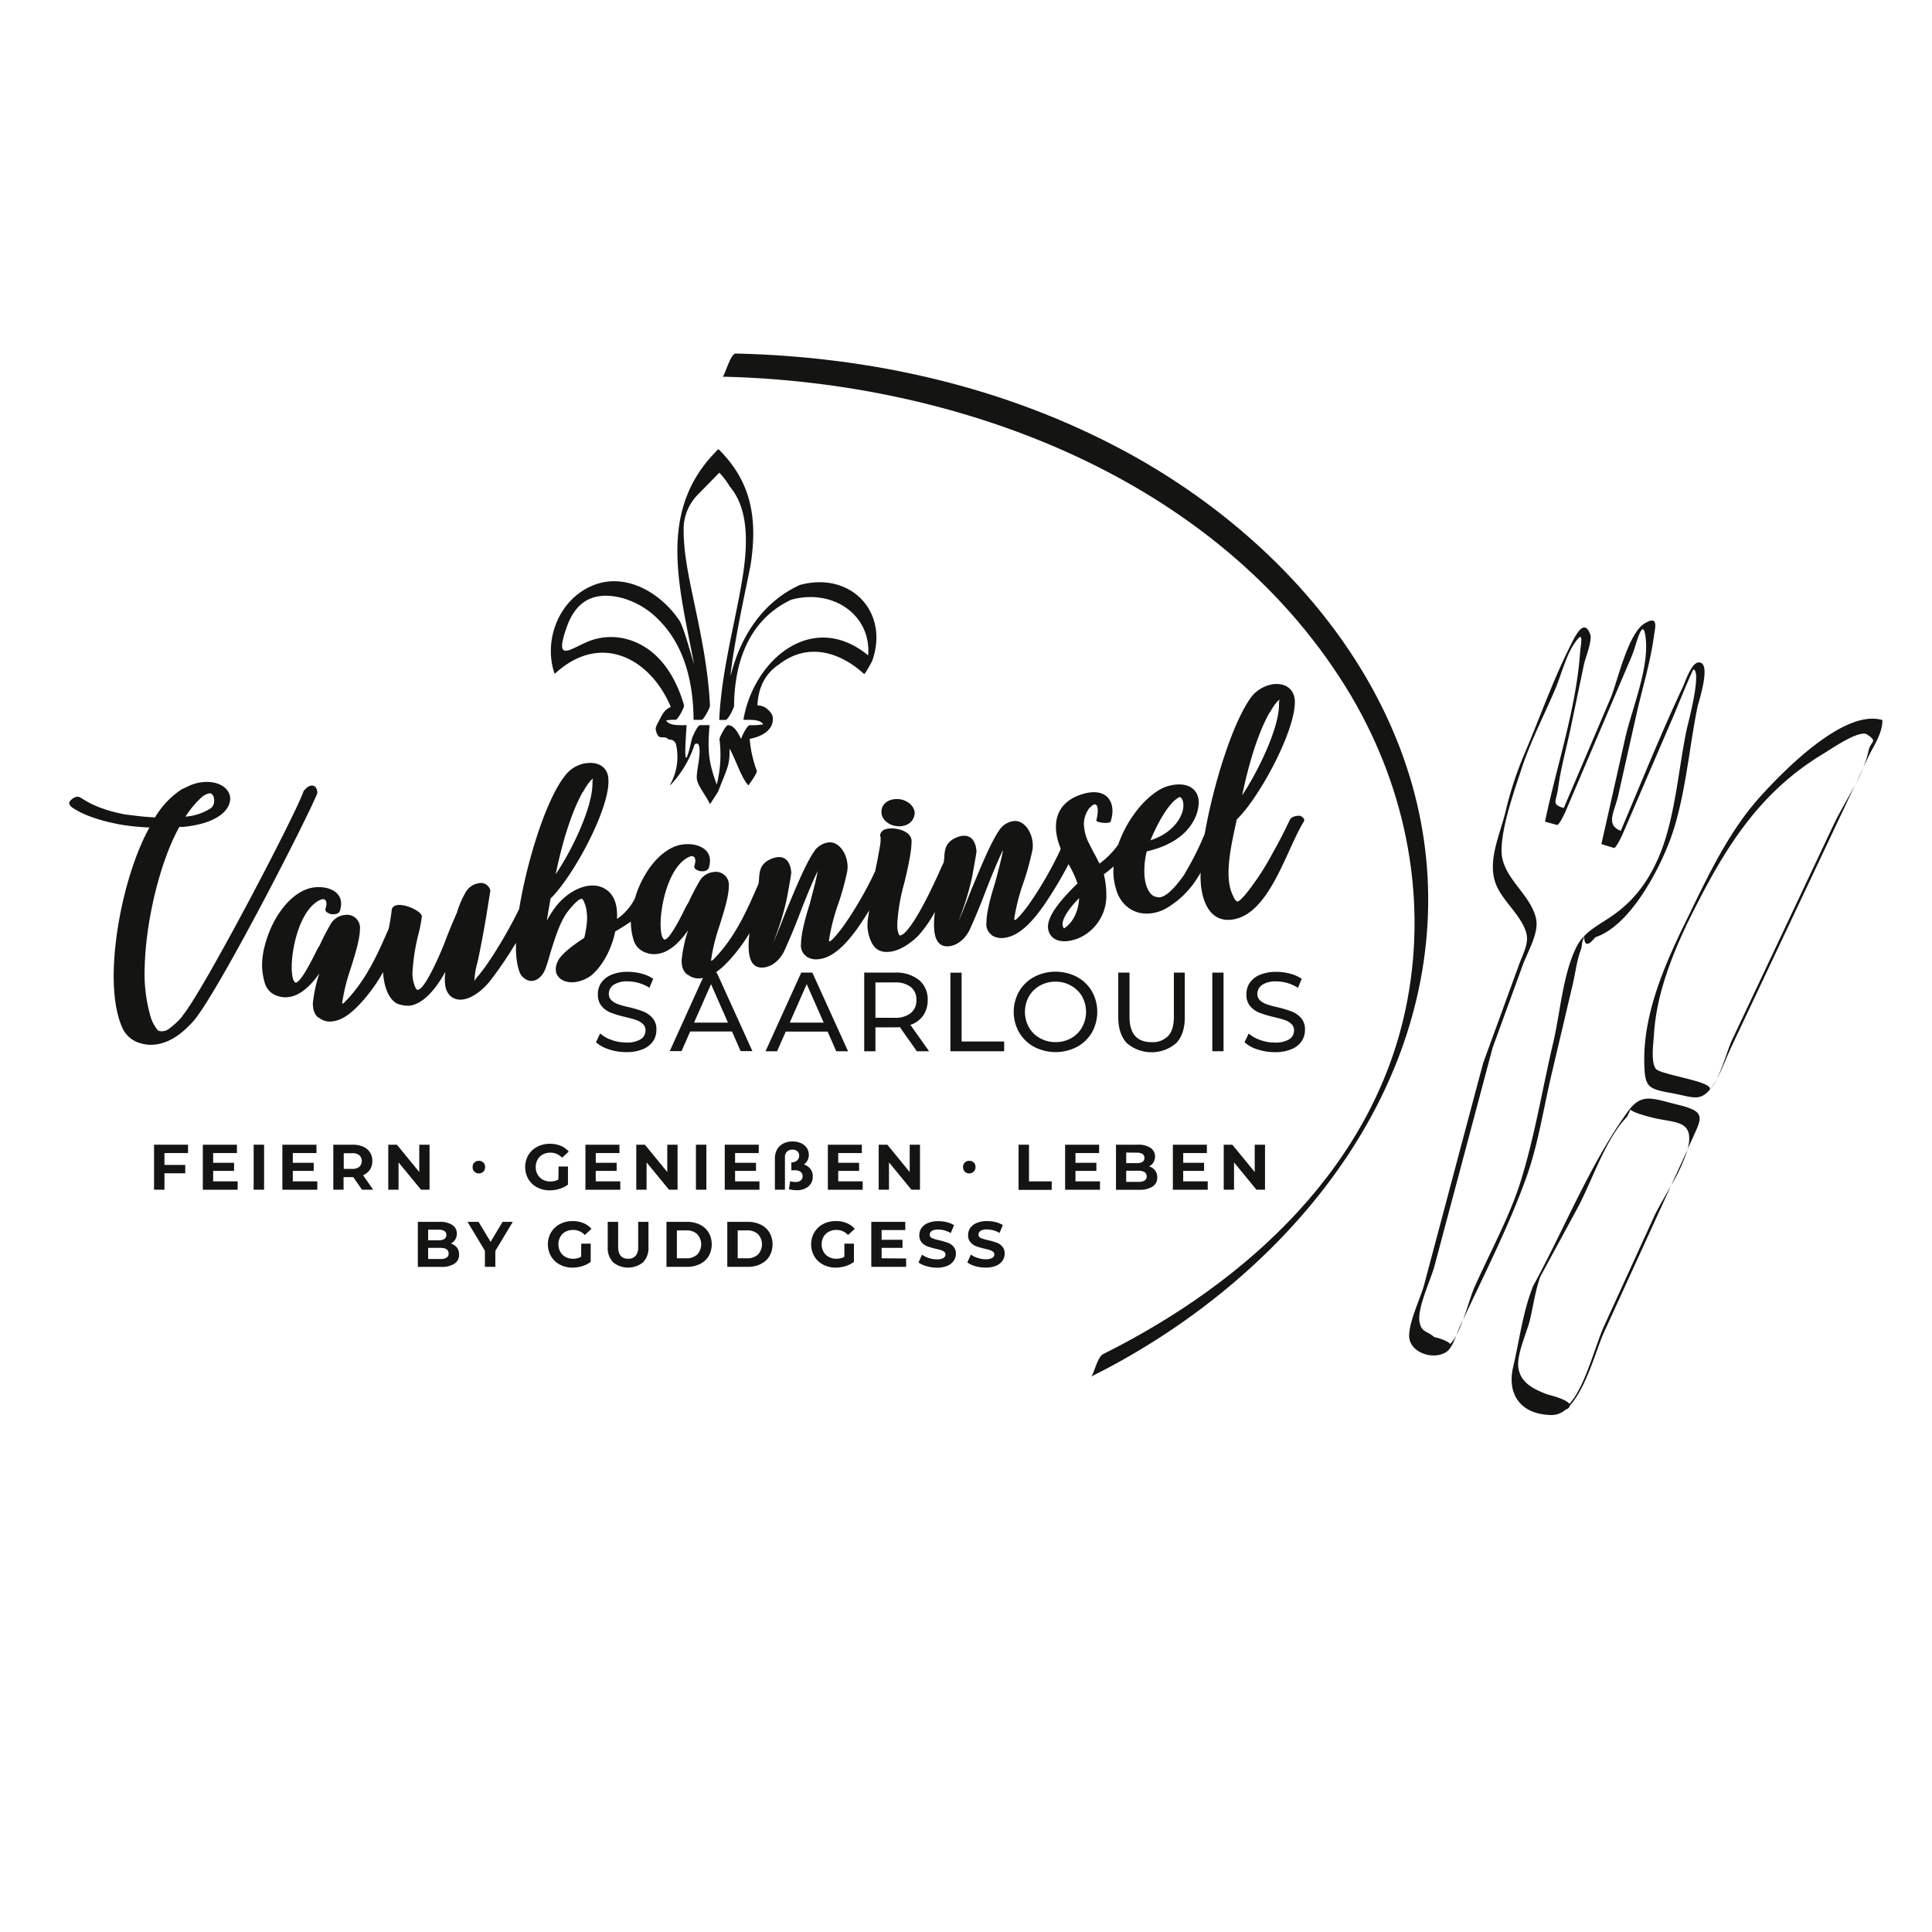 <svg xmlns="http://www.w3.org/2000/svg" viewBox="0 0 595.28 595.28"><defs><style>.cls-1{fill:#141412;}</style></defs><g id="Ebene_1" data-name="Ebene 1"><path class="cls-1" d="M50.67,355.28v3.66h6.41v2.57H50.67v5.06H47.46V352.7H57.94v2.58Z"/><path class="cls-1" d="M73.23,364v2.58H62.49V352.7H73v2.58H65.68v3h6.44v2.49H65.68V364Z"/><path class="cls-1" d="M78.16,352.7h3.21v13.87H78.16Z"/><path class="cls-1" d="M97.77,364v2.58H87V352.7H97.51v2.58H90.22v3h6.44v2.49H90.22V364Z"/><path class="cls-1" d="M111.53,366.57l-2.67-3.87h-3v3.87H102.7V352.7h6a7.84,7.84,0,0,1,3.2.61,4.6,4.6,0,0,1,2.82,4.42,4.7,4.7,0,0,1-.74,2.67,4.8,4.8,0,0,1-2.11,1.71l3.11,4.46Zm-.81-10.63a3.34,3.34,0,0,0-2.2-.62h-2.61v4.83h2.61a3.28,3.28,0,0,0,2.2-.64,2.5,2.5,0,0,0,0-3.57Z"/><path class="cls-1" d="M132.35,352.7v13.87h-2.63l-6.92-8.42v8.42h-3.17V352.7h2.66l6.89,8.42V352.7Z"/><path class="cls-1" d="M146.17,361a1.88,1.88,0,0,1-.55-1.41,1.85,1.85,0,0,1,.54-1.39,1.87,1.87,0,0,1,1.38-.53,1.91,1.91,0,0,1,1.39.53,1.84,1.84,0,0,1,.53,1.39,1.9,1.9,0,0,1-.53,1.41,2,2,0,0,1-2.76,0Z"/><path class="cls-1" d="M172.1,359.42H175V365a8.59,8.59,0,0,1-2.62,1.31,10.28,10.28,0,0,1-3,.45,8,8,0,0,1-3.88-.92,6.86,6.86,0,0,1-2.71-2.55,7.46,7.46,0,0,1,0-7.39,7,7,0,0,1,2.73-2.56,8.3,8.3,0,0,1,3.92-.92,8.6,8.6,0,0,1,3.31.62,6.5,6.5,0,0,1,2.49,1.78l-2.06,1.9a4.76,4.76,0,0,0-3.58-1.56,4.89,4.89,0,0,0-2.36.55,3.9,3.9,0,0,0-1.6,1.57,4.87,4.87,0,0,0,0,4.61,4.09,4.09,0,0,0,1.59,1.58,4.81,4.81,0,0,0,2.33.56,5.26,5.26,0,0,0,2.49-.59Z"/><path class="cls-1" d="M191.12,364v2.58H180.38V352.7h10.48v2.58h-7.29v3H190v2.49h-6.44V364Z"/><path class="cls-1" d="M208.77,352.7v13.87h-2.64l-6.91-8.42v8.42h-3.17V352.7h2.65l6.9,8.42V352.7Z"/><path class="cls-1" d="M214.43,352.7h3.21v13.87h-3.21Z"/><path class="cls-1" d="M234,364v2.58H223.31V352.7h10.47v2.58h-7.29v3h6.44v2.49h-6.44V364Z"/><path class="cls-1" d="M249.71,360.17a3.68,3.68,0,0,1,.71,2.29,3.85,3.85,0,0,1-1.36,3.13,5.49,5.49,0,0,1-3.63,1.13,10.93,10.93,0,0,1-1.26-.08,6.9,6.9,0,0,1-1.08-.23l.36-2.46a5.46,5.46,0,0,0,1.66.24,2.5,2.5,0,0,0,1.6-.47,1.59,1.59,0,0,0,.58-1.33,1.57,1.57,0,0,0-.63-1.34,2.92,2.92,0,0,0-1.76-.47h-1.07v-2.43a2.7,2.7,0,0,0,1.76-.59,1.87,1.87,0,0,0,.65-1.49,1.72,1.72,0,0,0-.55-1.34,2.17,2.17,0,0,0-1.53-.5,2.27,2.27,0,0,0-1.7.62,2.43,2.43,0,0,0-.61,1.77v9.95h-3.09V357a5.46,5.46,0,0,1,.71-2.89,4.59,4.59,0,0,1,1.93-1.8,6.15,6.15,0,0,1,2.76-.6,6.32,6.32,0,0,1,2.7.54,4.16,4.16,0,0,1,1.75,1.49,3.85,3.85,0,0,1,.6,2.11,3.42,3.42,0,0,1-.4,1.66,4,4,0,0,1-1.1,1.29A4.11,4.11,0,0,1,249.71,360.17Z"/><path class="cls-1" d="M265.81,364v2.58H255.08V352.7h10.47v2.58h-7.28v3h6.43v2.49h-6.43V364Z"/><path class="cls-1" d="M283.46,352.7v13.87h-2.63l-6.92-8.42v8.42h-3.17V352.7h2.66l6.89,8.42V352.7Z"/><path class="cls-1" d="M297.28,361a1.88,1.88,0,0,1-.55-1.41,1.85,1.85,0,0,1,.54-1.39,1.87,1.87,0,0,1,1.38-.53,1.91,1.91,0,0,1,1.39.53,1.84,1.84,0,0,1,.53,1.39A1.9,1.9,0,0,1,300,361a2,2,0,0,1-2.76,0Z"/><path class="cls-1" d="M313.84,352.7h3.21V364h7v2.62H313.84Z"/><path class="cls-1" d="M338.92,364v2.58H328.18V352.7h10.48v2.58h-7.29v3h6.44v2.49h-6.44V364Z"/><path class="cls-1" d="M355.9,360.61a3.53,3.53,0,0,1,.67,2.17,3.21,3.21,0,0,1-1.42,2.81,7.26,7.26,0,0,1-4.13,1h-7.17V352.7h6.78a6.61,6.61,0,0,1,3.89,1,3.1,3.1,0,0,1,1.36,2.64,3.35,3.35,0,0,1-1.85,3.05A3.68,3.68,0,0,1,355.9,360.61ZM347,355.12v3.26h3.19A3.2,3.2,0,0,0,352,358a1.4,1.4,0,0,0,.62-1.23,1.37,1.37,0,0,0-.62-1.22,3.29,3.29,0,0,0-1.8-.4Zm5.66,8.61a1.4,1.4,0,0,0,.64-1.28c0-1.15-.85-1.73-2.55-1.73H347v3.43h3.75A3.54,3.54,0,0,0,352.7,363.73Z"/><path class="cls-1" d="M372.12,364v2.58H361.38V352.7h10.48v2.58h-7.29v3H371v2.49h-6.44V364Z"/><path class="cls-1" d="M389.77,352.7v13.87h-2.64l-6.91-8.42v8.42h-3.17V352.7h2.65l6.9,8.42V352.7Z"/><path class="cls-1" d="M140.78,384.38a3.46,3.46,0,0,1,.67,2.17,3.19,3.19,0,0,1-1.41,2.8,7.22,7.22,0,0,1-4.13,1h-7.17V376.47h6.77a6.59,6.59,0,0,1,3.89,1,3.06,3.06,0,0,1,1.36,2.63,3.34,3.34,0,0,1-.49,1.81,3.31,3.31,0,0,1-1.35,1.24A3.77,3.77,0,0,1,140.78,384.38Zm-8.86-5.49v3.26h3.19a3.21,3.21,0,0,0,1.81-.41,1.39,1.39,0,0,0,.61-1.23,1.36,1.36,0,0,0-.61-1.22,3.3,3.3,0,0,0-1.81-.4Zm5.66,8.61a1.42,1.42,0,0,0,.64-1.29c0-1.14-.85-1.72-2.55-1.72h-3.75v3.43h3.75A3.54,3.54,0,0,0,137.58,387.5Z"/><path class="cls-1" d="M152.62,385.42v4.91h-3.21v-4.95l-5.36-8.91h3.4l3.71,6.16,3.7-6.16H158Z"/><path class="cls-1" d="M179.09,383.18H182v5.63a8.59,8.59,0,0,1-2.62,1.31,10.28,10.28,0,0,1-3,.45,8.14,8.14,0,0,1-3.88-.92,6.84,6.84,0,0,1-2.7-2.55,7.39,7.39,0,0,1,0-7.39,6.85,6.85,0,0,1,2.72-2.56,8.3,8.3,0,0,1,3.92-.92,8.56,8.56,0,0,1,3.31.62,6.4,6.4,0,0,1,2.49,1.78l-2.06,1.9a4.77,4.77,0,0,0-3.58-1.57,4.9,4.9,0,0,0-2.36.56,4,4,0,0,0-1.6,1.56,4.57,4.57,0,0,0-.58,2.32,4.49,4.49,0,0,0,.58,2.3,4,4,0,0,0,1.59,1.57,4.7,4.7,0,0,0,2.33.57,5.19,5.19,0,0,0,2.5-.6Z"/><path class="cls-1" d="M188.9,388.93a6.35,6.35,0,0,1-1.65-4.7v-7.76h3.21v7.65q0,3.72,3.08,3.72a2.9,2.9,0,0,0,2.3-.9,4.18,4.18,0,0,0,.8-2.82v-7.65h3.16v7.76a6.35,6.35,0,0,1-1.65,4.7,7.34,7.34,0,0,1-9.25,0Z"/><path class="cls-1" d="M205.35,376.47h6.3a8.94,8.94,0,0,1,4,.86,6.41,6.41,0,0,1,2.69,2.43,7.4,7.4,0,0,1,0,7.29,6.39,6.39,0,0,1-2.69,2.42,8.8,8.8,0,0,1-4,.86h-6.3Zm6.14,11.23a4.68,4.68,0,0,0,3.32-1.16,4.6,4.6,0,0,0,0-6.28,4.68,4.68,0,0,0-3.32-1.16h-2.93v8.6Z"/><path class="cls-1" d="M224.09,376.47h6.3a8.94,8.94,0,0,1,4,.86,6.47,6.47,0,0,1,2.69,2.43,7.4,7.4,0,0,1,0,7.29,6.45,6.45,0,0,1-2.69,2.42,8.8,8.8,0,0,1-4,.86h-6.3Zm6.14,11.23a4.7,4.7,0,0,0,3.32-1.16,4.62,4.62,0,0,0,0-6.28,4.7,4.7,0,0,0-3.32-1.16H227.3v8.6Z"/><path class="cls-1" d="M260.17,383.18h2.94v5.63a8.59,8.59,0,0,1-2.62,1.31,10.28,10.28,0,0,1-3,.45,8.14,8.14,0,0,1-3.88-.92,6.84,6.84,0,0,1-2.7-2.55,7.39,7.39,0,0,1,0-7.39,6.85,6.85,0,0,1,2.72-2.56,8.3,8.3,0,0,1,3.92-.92,8.56,8.56,0,0,1,3.31.62,6.4,6.4,0,0,1,2.49,1.78l-2.06,1.9a4.77,4.77,0,0,0-3.58-1.57,4.9,4.9,0,0,0-2.36.56,4,4,0,0,0-1.6,1.56,4.57,4.57,0,0,0-.58,2.32,4.49,4.49,0,0,0,.58,2.3,4,4,0,0,0,1.59,1.57,4.7,4.7,0,0,0,2.33.57,5.12,5.12,0,0,0,2.49-.6Z"/><path class="cls-1" d="M279.19,387.76v2.57H268.46V376.47h10.47V379h-7.29v3h6.44v2.49h-6.44v3.21Z"/><path class="cls-1" d="M285.5,390.13A7.68,7.68,0,0,1,283,389l1.09-2.42a7.24,7.24,0,0,0,2.12,1.05,7.82,7.82,0,0,0,2.46.4,3.94,3.94,0,0,0,2-.41,1.23,1.23,0,0,0,.65-1.08,1,1,0,0,0-.38-.82,3,3,0,0,0-1-.53c-.4-.13-.94-.27-1.63-.43a22.12,22.12,0,0,1-2.59-.75,4.29,4.29,0,0,1-1.74-1.21,3.29,3.29,0,0,1-.72-2.22,3.89,3.89,0,0,1,.65-2.19,4.46,4.46,0,0,1,2-1.55,8,8,0,0,1,3.22-.58,10.76,10.76,0,0,1,2.6.32,7.66,7.66,0,0,1,2.22.91l-1,2.44a7.72,7.72,0,0,0-3.85-1.09,3.63,3.63,0,0,0-2,.43,1.33,1.33,0,0,0-.64,1.15,1.12,1.12,0,0,0,.74,1.06,11.53,11.53,0,0,0,2.27.68,24,24,0,0,1,2.59.76,4.18,4.18,0,0,1,1.74,1.19,3.18,3.18,0,0,1,.72,2.19,3.78,3.78,0,0,1-.66,2.17,4.54,4.54,0,0,1-2,1.56,8.19,8.19,0,0,1-3.23.57A11.57,11.57,0,0,1,285.5,390.13Z"/><path class="cls-1" d="M300.51,390.13a7.61,7.61,0,0,1-2.46-1.16l1.09-2.42a7.12,7.12,0,0,0,2.12,1.05,7.71,7.71,0,0,0,2.45.4,3.91,3.91,0,0,0,2-.41,1.22,1.22,0,0,0,.66-1.08,1,1,0,0,0-.39-.82,3.09,3.09,0,0,0-1-.53c-.4-.13-.95-.27-1.64-.43a22.71,22.71,0,0,1-2.59-.75,4.25,4.25,0,0,1-1.73-1.21,3.25,3.25,0,0,1-.73-2.22,3.82,3.82,0,0,1,.66-2.19,4.35,4.35,0,0,1,2-1.55,7.92,7.92,0,0,1,3.22-.58,10.68,10.68,0,0,1,2.59.32,7.44,7.44,0,0,1,2.22.91l-1,2.44a7.68,7.68,0,0,0-3.84-1.09,3.61,3.61,0,0,0-2,.43,1.34,1.34,0,0,0-.65,1.15,1.12,1.12,0,0,0,.75,1.06,11.39,11.39,0,0,0,2.26.68,25,25,0,0,1,2.6.76,4.21,4.21,0,0,1,1.73,1.19,3.18,3.18,0,0,1,.72,2.19,3.78,3.78,0,0,1-.66,2.17,4.48,4.48,0,0,1-2,1.56,8.19,8.19,0,0,1-3.23.57A11.68,11.68,0,0,1,300.51,390.13Z"/><path class="cls-1" d="M336.14,424.18c53.49-26.65,100-77.12,103.69-139.36,3.72-63.54-39.71-116.95-93.28-145.81-36.8-19.83-78.21-29.14-119.83-30.08-1.78,0-3.41,7.14-4.12,7.13,72.94,1.65,151.93,31.14,192,95.54,17.91,28.81,25.38,63.24,19,96.75C424,359,384.2,395.13,339.92,417.2c-1.94,1-2.92,6.55-3.78,7Z"/><path class="cls-1" d="M516.92,340.37c-7.9-1.92-11.11-3.8-15.44,2.22-11.43,15.89-19.36,35.7-28.71,52.93a8.51,8.51,0,0,0-.7,1.47l0,.08c-2.91,7.55-4,16.29-5.85,24.15S468,435.85,478.13,436a6.73,6.73,0,0,0,4.49-1.87.46.46,0,0,1-.18.26c.88-.45,1.24-.89,1.26-1.31,5.11-5.6,8.29-17.7,10.39-22.3q10.41-22.75,20.8-45.51c-2,3.6-4.07,7-5.24,9.57l-15.41,33.72c-2.65,5.8-5.93,19-10.71,24-1-1.6-6.61-2.82-7-3-4.43-1.74-7.92-3.6-8.68-8-.69-4,2.61-10.93,3.58-15,1-4.28,1.64-9,3.16-13.2q5.67-10.46,11.35-20.92c4.6-8.49,8.64-21.42,15.35-28.3a19.62,19.62,0,0,0,1.06-2.29c.8,1.1,7.21,2.63,8,2.79,5.77,1.19,10.31.95,10.13,6.45a13.61,13.61,0,0,1-.51,3l1.69-3.72C524.55,344.07,525.41,342.43,516.92,340.37Z"/><path class="cls-1" d="M520,354.12l-5.08,11.1A54.81,54.81,0,0,0,520,354.12Z"/><path class="cls-1" d="M526.77,335.8l0,0-.12.15a11.14,11.14,0,0,0,2.31-3.39,19.19,19.19,0,0,1-1.11,1.87C527.45,335,527.11,335.41,526.77,335.8Z"/><path class="cls-1" d="M571.58,241.88c.95-1.8,1.82-3.61,2.55-5.41Z"/><path class="cls-1" d="M526.74,335.83l0,0c1.76-2.6-15.09-4.6-16.55-6.52-1.61-2.11-.73-8-.58-10.54.73-12,5.16-23.42,10.22-34.18,10.63-21.47,21-39.72,41.93-52.33,2.36-1.42,11.08-7.52,13.51-5.95,3.56,2.3,1,2.07.46,5a29,29,0,0,1-1.63,5.16c.5-1,1-2.08,1.48-3.12C577.27,229.84,580,226,580,222l0-.13c-11.79-3.59-30.66,15.85-37.65,23.59-10.77,11.94-17.44,27.4-24.48,41.64q-.15.3-.24.51v0c-5.84,12.37-11.32,26.07-11,40,.18,7.4,1.09,7.86,8.43,9.2,6.13,1.12,8.44,2.64,11.56-.84a3.87,3.87,0,0,1-.48.37A2,2,0,0,0,526.74,335.83Z"/><path class="cls-1" d="M548.77,288.43,533.6,320.57c-1.1,2.33-2.71,8.06-4.67,12,1.68-3,2.89-6.53,4.29-9.5q14.73-31.18,29.45-62.35l8.91-18.86c-2.21,4.19-4.74,8.31-6.5,12Q556.92,271.17,548.77,288.43Z"/><path class="cls-1" d="M448.75,411.37a36.84,36.84,0,0,0,2-4.7c-.37.79-.74,1.58-1.1,2.37C449.41,409.65,449.1,410.48,448.75,411.37Z"/><path class="cls-1" d="M485.74,291.75c-4.26,8.53-5,20.43-7.2,29.63-3.35,14.23-5.74,29.17-10.16,43.11-3.3,10.43-9.45,21.73-14.08,32.13-1,2.26-2.13,6.3-3.51,10.05,6.75-14.47,14.27-29.21,19.6-44.18,3.56-10,5.2-21,7.63-31.32l6.57-27.89c.83-3.49,1.26-7.47,2.55-10.81.32-.84.22-2.36.73-3.1l.21-.9A13.3,13.3,0,0,0,485.74,291.75Z"/><path class="cls-1" d="M446.82,414.1c-1-1.21-5-2.23-4.81-2.05-2.47-2.17-4-1.43-4.62-4.7-.83-4.15,3.51-13.18,4.56-17.14l7.64-28.67q5.15-19.35,10.3-38.69l9.24-25.35c1.66-4.54,5.22-10.18,4.1-14.69-1.87-7.61-10.5-12.48-10.57-20.56-.07-7.44,3.85-18.37,6.19-25.5,2.73-8.3,6.94-16.4,10.35-24.44,1.85-4.37,3.3-10.37,6.05-14.29,2.93-4.18,1.82,0,1.55,3.66-1.29,17-7.25,34.66-10.74,51.37v.13l3.67,1c.63.18,2.41-3.62,2.63-4.14l12.21-28.64,8.19-19.22c1.39-3.26,3.34-12.58,4.25-6,1.3,9.4-4.23,22.23-6.29,31.39q-3.63,16.2-7.28,32.39v.13l3.84,1.18c.6.18,2.41-3.64,2.63-4.15l16.1-37.4c.21-.49,5.5-13.52,5.78-13.44,2.65.69-1.88,17.41-2.11,18.51-2.64,12.72-3.61,28.21-8.91,40-3.3,7.36-7.68,13.07-14.26,17.55-3,2.07-6.08,3.65-8.42,6.1q.09,4.56,3.44.35c10.45-3.45,19-19.71,22.51-28.59,5.16-12.9,6.2-28.87,9-42.42.33-1.58,4.49-13.91.31-13.67-2.24.12-4.1,6-4.89,7.64-6.81,14.51-12.8,29.47-19.08,44.25-4.79-1.91-1.94-5.75-.76-11l5.58-24.83c1.75-7.79,4.22-15.74,5.32-23.64.43-3.1,1.7-7.11-2.75-4.47-5.2,3.08-8.48,18.25-10.5,23q-7.23,17-14.45,33.91c-3.92-1.19-2.3-1.9-1.74-6.15.81-6.12,2.56-12.25,3.82-18.29l4.14-19.79c.4-1.9,2.63-7.38,1.94-9.27-2-5.53-4.95,1.16-6.25,3.75-5.33,10.62-9.36,22.1-14,33A108.65,108.65,0,0,0,463.9,250c-1.85,7.6-5.87,15.66-2.81,22.85,2.12,5,8.12,9.71,9.27,15,.65,3-1.12,6.08-2.3,9.31l-10.94,30s0,0,0,0a1.45,1.45,0,0,0-.11.29q-5.54,20.75-11.05,41.49L438.76,396c-1,3.8-5.37,12.78-4.45,16.71,1,4.44,7.84,6.38,11.5,3.72,1.25-.91,2.19-3.14,2.94-5.08A11.59,11.59,0,0,1,446.82,414.1Z"/><path class="cls-1" d="M488.08,288.47l0,0s0,0,0-.07Z"/><path class="cls-1" d="M93.53,243.76c-1.82,6-30.87,61.6-37.34,69.26h.09a24.22,24.22,0,0,1-4.53,4.2,3.58,3.58,0,0,1-3,.35,11.43,11.43,0,0,1-2.4-4.47A48.09,48.09,0,0,1,44.58,298c.36-14.66,4.88-32.85,10.68-43.21a3.3,3.3,0,0,1,.89,0l.18,0c10.55-1,14.47-5.09,14.6-8.6.09-3.15-3.45-5.79-8.67-5.18a12.74,12.74,0,0,0-4.16,1.2L56,243.19a26.29,26.29,0,0,0-8.23,8.66c-3-.1-6.26-.53-9.53-.95h.08c-5.14-1-9.81-2.63-13.22-5V246c-1-1-2.47-.43-3.58.87-.38.58-.13,1.18.47,1.74l.1.08c3.71,2.61,9.1,4.23,14.88,5.35a69.74,69.74,0,0,0,9.08.92c-5.94,10.64-10.64,28.86-11,44.15-.15,7.19.68,13.55,2.91,18.13a8.66,8.66,0,0,0,5.61,4.28,11,11,0,0,0,4.25.32c4.61-.54,8.39-3.49,11.57-7,6.93-7.53,33.94-59.9,38.37-70.37C97.88,241.82,95.63,241,93.53,243.76ZM62.18,245.6a5.33,5.33,0,0,1,2.28-1.16c1-.11,1.55,1,1.52,2.25A2.78,2.78,0,0,1,65,249a16.92,16.92,0,0,1-7.86,2.62A30.6,30.6,0,0,1,62.18,245.6Z"/><path class="cls-1" d="M276.3,254.55c3.18.34,5.4-1.44,5.54-4.05-.06-2.06-2.16-4-4.89-4.28-3.17-.26-5.47,1.53-5.36,4C271.56,252.32,273.58,254.23,276.3,254.55Z"/><path class="cls-1" d="M401.78,253.07c.19-.65,0-1-1-1.68-1.55-.18-3.1.36-3.43,1.38l-.15.29c-1.37,2.85-3,6.18-5,9.64a80.26,80.26,0,0,1-8.3,12.71c-1.11,1.29-2.07,2.3-2.6,2.36-.35,0-.87-.52-1.49-2-2.94-6-.07-16.85,1.25-23.28l-.65.61c7-6.1,19-28.12,18.54-37.3-.26-3.74-3.14-5.38-6.59-5a10.71,10.71,0,0,0-6.49,3.54c-6,7.64-12.13,27.88-14.67,42.57a91.29,91.29,0,0,1-6.14,12.22h.08c-1.92,2.73-5.1,7-7.84,7.36a4.6,4.6,0,0,1-1.84-.41c-2.11-1.19-3-4.77-2.86-8.37a24.16,24.16,0,0,1,.72-5.37c9.08-2.13,13.24-6.47,15.08-10.72a12.74,12.74,0,0,0,.95-4.15c.08-3.95-2.78-6.22-7.29-5.7a12.46,12.46,0,0,0-4.76,1.54c-5.53,3.28-10.37,10-12.75,16.92a26.41,26.41,0,0,1-5.77,5.86L337.19,263v.09l-1.73-3.39a14,14,0,0,1-1.5-5.92,8.22,8.22,0,0,1,1.53-4.57l-.16.1c1-1,1.53-1.43,1.89-1.47,1.15-.13,1.31,2.09.57,4.95.09.71,4.08,1.15,4.43.3a12.15,12.15,0,0,0,.55-3c.07-4.05-2.61-7-8.28-5.68-8.9,2.2-10.89,9-7.72,16.95h-.09l.13.31a113.62,113.62,0,0,1-9.63,16.76c-.3.48-4.95,6.76-4.67,4.57a62,62,0,0,1,2.84-11.09,81,81,0,0,0,2.77-10.1c.67-4.29-2.15-9.25-5.78-8.83a6.34,6.34,0,0,0-4.58,3c-2.82,4.28-5.73,11.61-8.47,18.12-1.46,3.66-2.76,7.13-4.06,9.88a83.44,83.44,0,0,0,4.31-13.86c.65-3.66,1.26-6.87,1.33-7.87-.38-4.79-3.35-5.7-6.91-3.86-2.69,1.48-2.81,3.56-3,5.28,0,.66-.09,1.33-.17,2l-.54,1.12c-2.13,4.82-7.06,15.71-11,20.12-.47.59-2,1.85-2.21,1.06-.45-.76-.77-2-.43-5.24a58,58,0,0,1,2.06-10.82c1.08-4.61,2.16-9.22,2.2-12.72s-6.1-4.68-8.56-3.49c-1.34.87-1.37,2.13-.69,2.59l-.37-.14c.27.78-.14,2.71-.74,6-.21,1.28-.58,2.75-.79,4l0,.15A113.88,113.88,0,0,1,260.12,285c-.31.49-5,6.77-4.68,4.58a62.61,62.61,0,0,1,2.84-11.09,82.13,82.13,0,0,0,2.78-10.1c.66-4.29-2.16-9.25-5.78-8.83a6.31,6.31,0,0,0-4.58,3c-2.82,4.28-5.74,11.61-8.48,18.11-1.46,3.67-2.76,7.14-4.05,9.89a84.22,84.22,0,0,0,4.3-13.86c.66-3.66,1.27-6.87,1.33-7.87-.38-4.8-3.35-5.71-6.9-3.86-2.7,1.48-2.82,3.56-3,5.28,0,.65-.09,1.31-.17,2-3.25,7.45-6.76,15.8-13.2,22.63-.8.9-1.53,1.52-1.43.88a58.07,58.07,0,0,1,2.56-10.43c1.37-4.37,2.89-9.12,2.89-12.17a4,4,0,0,0-4.64-4.48,5.63,5.63,0,0,0-4.27,2.64,74.1,74.1,0,0,0-3.52,6.78,7.52,7.52,0,0,0-.67,1.15v-.08c-1.59,3.32-5.82,11.7-7,10.13-.51-.56-.82-1.69-.91-4-.11-6.35,2.35-16.86,7.48-20.51a6.35,6.35,0,0,1,1.94-1c1-.11,1.71.79,1,2.94-.18.74.24,1.23,1.72,1.68,1.64.17,2.58-.21,2.88-1.5l-.08.1c1.73-5.94-4.86-7.86-9.63-6.5-6.07,1.78-11,9-13.06,15.77-.06.18-.1.35-.16.52a16.59,16.59,0,0,1-5.5,6.33l0-.36,0-.36c.09-3.87-1-8.13-5.75-9.38-5.15-1.1-10.7,2.86-13.47,6.77a30.45,30.45,0,0,0-2.42,3.87c.36-2.29.72-4.57,1.18-6.78l-.65.53c6.91-6.1,19-28.12,18.44-37.3-.16-3.75-3-5.38-6.58-5a9.68,9.68,0,0,0-6.5,3.53c-6,7.14-12,26.56-14.41,41.39-2.78,5.8-8.39,15.6-12.64,20.67a6.85,6.85,0,0,0-1.16,1.57,24.58,24.58,0,0,1,.94-5.76c.31-1.2,1.62-7.72,2.68-14l1.3-8.13a3,3,0,0,0-3.5-2.28,5.71,5.71,0,0,0-4,2.61,30.69,30.69,0,0,0-2.3,4.93l-.47,1.31.16-.19c-1.43,3.21-3,7-4.06,9.88-.69,1.79-6.92,16.86-8.78,13.94a10.68,10.68,0,0,1-1-5.71,62.09,62.09,0,0,1,1.77-11,40.83,40.83,0,0,0,1.07-5.51c0-2-8.73-5.62-9.29-2-.16,1.6-.49,3.6-.92,5.76-3.17,7.27-6.65,15.33-12.9,21.95-.8.9-1.53,1.52-1.43.88A57.67,57.67,0,0,1,108,298.58c1.37-4.38,2.88-9.13,2.89-12.18a4,4,0,0,0-4.65-4.48,5.64,5.64,0,0,0-4.26,2.65,69.34,69.34,0,0,0-3.52,6.78,6.67,6.67,0,0,0-.67,1.15v-.09c-1.59,3.32-5.82,11.71-7,10.14-.51-.57-.82-1.7-.91-4-.11-6.35,2.34-16.86,7.48-20.51a6.24,6.24,0,0,1,1.94-1c1-.12,1.71.79,1,2.93-.18.74.23,1.23,1.72,1.69,1.64.17,2.58-.21,2.88-1.5l-.08.1c1.73-5.94-4.86-7.87-9.63-6.51-6.07,1.78-11,9-13.06,15.78a26,26,0,0,0-1.38,7.42,19.94,19.94,0,0,0,.89,6.09,5.8,5.8,0,0,0,3.75,3.78,7.08,7.08,0,0,0,3.46.4c3.8-.44,7-3.68,9.55-7.3a42.62,42.62,0,0,0-2,9.2c0,2,.51,3.62,1.88,4.54v-.09a5.26,5.26,0,0,0,4.16,1.13c3-.35,5.64-2.45,8-4.87a50.19,50.19,0,0,0,7.59-10.32v0c.15,2.85,1,7.78,4.17,9.65a9.21,9.21,0,0,0,3.94.71c4.42-.51,8.33-5.45,11.07-10.43a16.57,16.57,0,0,0,0,4.4c.63,3.15,2.84,4.42,5.32,4.13,2.92-.34,6.12-2.86,8.32-5.54a118.31,118.31,0,0,0,8.12-11.93c0,.84,0,1.64,0,2.38.14,3.48.71,6.1,1.6,7.61,2.82,3.35,6.18,1.44,7.48-2,.76-2,1.24-4,1.83-5.86,1.25-3.92,2.48-8,4.77-11.41,1.41-1.78,3.38-4.16,4.53-4.29.35,0,.69.55,1.24,2.18a15.84,15.84,0,0,1,.47,4.08A28.6,28.6,0,0,1,180,289c-3.42,2.19-6.71,4.73-7.91,6.75-2.45,4.41.76,7.36,5.1,6.85a10.71,10.71,0,0,0,5.05-2.11c4.08-3.43,6.53-9.37,7.31-13.49,2-1.18,3.53-2.11,4.82-3.05a19.6,19.6,0,0,0,.88,5.79,5.8,5.8,0,0,0,3.75,3.78,7.08,7.08,0,0,0,3.46.41c3.81-.44,7-3.69,9.56-7.3a41.91,41.91,0,0,0-2,9.2c-.05,2,.51,3.61,1.87,4.53v-.09a5.26,5.26,0,0,0,4.16,1.13,4.94,4.94,0,0,0,.53-.1l-10.22,22.57H210l2.66-6.06h12.88l2.66,6.06h3.63l-11-24.23h-.33a22.54,22.54,0,0,0,3.58-3.1,49.42,49.42,0,0,0,6.85-9.05c-.13,1.1-.23,2.19-.26,3.26-.08,3.15.29,7.86,4.71,7.34,2.39-.27,4.78-2.08,6.23-5,1.22-2.65,2.84-6.42,4.43-10.55,1.92-5.07,4.15-10.53,5.89-14.14-.47,2.92-1.5,6.45-2.42,10.06-1.51,4.75-2.68,9.37-2.7,12.33a4.1,4.1,0,0,0,1.72,3.92h-.09a5.5,5.5,0,0,0,4,.8c5.22-.61,9.63-6.59,11.65-9.33,1.26-1.78,2.52-3.73,3.73-5.71-.19,1.29-.35,2.38-.45,3.08a12.15,12.15,0,0,0,1.37,7.2c1.24,2.18,3.11,2.77,5.49,2.5,3.28-.38,6.75-2.94,8.75-5a37.38,37.38,0,0,0,5.07-7.29c-.13,1.09-.23,2.17-.25,3.23-.09,3.15.28,7.86,4.71,7.35,2.38-.28,4.78-2.09,6.23-5,1.21-2.66,2.84-6.43,4.42-10.56,1.92-5.07,4.16-10.53,5.89-14.14-.46,2.93-1.49,6.45-2.42,10.06-1.51,4.75-2.68,9.37-2.69,12.33a4.1,4.1,0,0,0,1.71,3.92h-.09a5.47,5.47,0,0,0,3.95.8c5.22-.6,9.64-6.59,11.65-9.33a120.57,120.57,0,0,0,8.1-13.4l0,.08A34.15,34.15,0,0,1,332,272.2l-.65.62c-3.61,3.64-9.13,9.4-8.38,13.53.61,3,3.23,3.92,6,3.61a13.1,13.1,0,0,0,3.22-.83,14.19,14.19,0,0,0,8.69-13.2,27.25,27.25,0,0,0-.76-6.55c1-.72,2-1.53,3-2.42,0,.49-.07,1-.08,1.45a19,19,0,0,0,.81,5.47c1.26,4.69,5.25,8.17,10.74,7.54a12.86,12.86,0,0,0,4.33-1.31,27.81,27.81,0,0,0,10-9.59c.35-.54.7-1.09,1-1.65,0,.11,0,.24,0,.36-.2,6,1.65,15,9.53,14.14C391.15,282,396.25,261.87,401.78,253.07Zm-10.69-33.38h.09c.73-1.43,2.33-3.86,3.19-4.14-.25.12-.28.66-.3,2-.18,6.93-6.08,19.54-11.34,27.51C384.52,236.51,387.16,226.79,391.09,219.69Zm-27.67,25.9c.72,0,1.23,1.3,1.2,2.56a6.81,6.81,0,0,1-.58,2.75c-1.18,3-4.29,6.33-9.56,8C356.36,254.31,360,247.24,363.42,245.59ZM179.56,244h.09c.73-1.43,2.34-3.86,3.2-4.14-.26.12-.28.66-.31,2-.18,6.92-5.89,19.52-11.33,27.5C173,260.8,175.64,251.08,179.56,244Zm44.74,71.09H213.85l5.23-11.86ZM328,285.94h.09c-.26.12-.35.13-.37-.05-1.39-2,1.88-6.23,4.77-9.16C332.38,280.23,330.85,284.08,328,285.94Z"/><path class="cls-1" d="M198.21,311.66a33.61,33.61,0,0,0-4.4-1.32,31.87,31.87,0,0,1-3.34-.91,5.93,5.93,0,0,1-2.05-1.21,2.64,2.64,0,0,1-.83-2,3.3,3.3,0,0,1,1.47-2.77,7.51,7.51,0,0,1,4.41-1.07,12.26,12.26,0,0,1,3.39.5,12.87,12.87,0,0,1,3.25,1.47l1.15-2.77a11.46,11.46,0,0,0-3.57-1.59,16.24,16.24,0,0,0-4.22-.55,12.63,12.63,0,0,0-5.16.93,7.14,7.14,0,0,0-3.1,2.49,6.26,6.26,0,0,0-1,3.5,5.41,5.41,0,0,0,1.2,3.69,7.26,7.26,0,0,0,2.87,2,33.41,33.41,0,0,0,4.41,1.31c1.46.35,2.58.66,3.38.94a5.46,5.46,0,0,1,2,1.19,2.67,2.67,0,0,1,.82,2,3.16,3.16,0,0,1-1.49,2.72,8,8,0,0,1-4.5,1,13,13,0,0,1-4.45-.78,10.59,10.59,0,0,1-3.54-2l-1.28,2.7a10.7,10.7,0,0,0,4,2.2,16.78,16.78,0,0,0,5.28.85,13.06,13.06,0,0,0,5.19-.92,6.92,6.92,0,0,0,3.15-2.49,6.21,6.21,0,0,0,1-3.48,5.26,5.26,0,0,0-1.2-3.63A7.34,7.34,0,0,0,198.21,311.66Z"/><path class="cls-1" d="M246.87,299.68l-11,24.23h3.56l2.67-6.06H255l2.66,6.06h3.64l-11-24.23Zm-3.53,15.4,5.22-11.86,5.23,11.86Z"/><path class="cls-1" d="M284.45,312.91a8.14,8.14,0,0,0,1.38-4.78,7.65,7.65,0,0,0-2.7-6.2,11.18,11.18,0,0,0-7.4-2.25h-9.45v24.23h3.46v-7.37h6c.37,0,.87,0,1.52-.07l5.23,7.44h3.77l-5.75-8.13A7.84,7.84,0,0,0,284.45,312.91Zm-8.83.69h-5.88V302.7h5.88a7.76,7.76,0,0,1,5,1.4,4.86,4.86,0,0,1,1.73,4,4.93,4.93,0,0,1-1.73,4.05A7.7,7.7,0,0,1,275.62,313.6Z"/><polygon class="cls-1" points="296.29 299.69 292.83 299.69 292.83 323.91 309.4 323.91 309.4 320.9 296.29 320.9 296.29 299.69"/><path class="cls-1" d="M331.83,301a14.31,14.31,0,0,0-13.19,0,11.88,11.88,0,0,0-4.62,4.44,12.78,12.78,0,0,0,0,12.67,12,12,0,0,0,4.62,4.45,14.31,14.31,0,0,0,13.19,0,11.88,11.88,0,0,0,4.6-4.43,13,13,0,0,0,0-12.7A11.81,11.81,0,0,0,331.83,301Zm1.57,15.54a8.81,8.81,0,0,1-3.36,3.33,9.45,9.45,0,0,1-4.79,1.22,9.68,9.68,0,0,1-4.83-1.22,8.75,8.75,0,0,1-3.39-3.33,9.83,9.83,0,0,1,0-9.52,8.84,8.84,0,0,1,3.39-3.34,9.68,9.68,0,0,1,4.83-1.21A9.45,9.45,0,0,1,330,303.7,8.9,8.9,0,0,1,333.4,307a9.83,9.83,0,0,1,0,9.52Z"/><path class="cls-1" d="M361.69,313.32c0,2.63-.58,4.59-1.76,5.87a6.57,6.57,0,0,1-5.09,1.92q-6.81,0-6.82-7.79V299.68h-3.46v13.78q0,5.19,2.7,8a11.69,11.69,0,0,0,15.09,0q2.7-2.76,2.7-8V299.68h-3.36Z"/><rect class="cls-1" x="373.53" y="299.68" width="3.46" height="24.22"/><path class="cls-1" d="M400.88,313.67a7.34,7.34,0,0,0-2.85-2,33.61,33.61,0,0,0-4.4-1.32,30.91,30.91,0,0,1-3.33-.91,5.88,5.88,0,0,1-2.06-1.21,2.64,2.64,0,0,1-.83-2,3.3,3.3,0,0,1,1.47-2.77,7.51,7.51,0,0,1,4.41-1.07,12.26,12.26,0,0,1,3.39.5,12.87,12.87,0,0,1,3.25,1.47l1.15-2.77a11.46,11.46,0,0,0-3.57-1.59,16.24,16.24,0,0,0-4.22-.55,12.63,12.63,0,0,0-5.16.93,7.06,7.06,0,0,0-3.09,2.49,6.19,6.19,0,0,0-1,3.5,5.41,5.41,0,0,0,1.2,3.69,7.26,7.26,0,0,0,2.87,2,33.41,33.41,0,0,0,4.41,1.31c1.46.35,2.58.66,3.38.94a5.46,5.46,0,0,1,2,1.19,2.67,2.67,0,0,1,.82,2,3.16,3.16,0,0,1-1.49,2.72,8,8,0,0,1-4.5,1,13,13,0,0,1-4.45-.78,10.59,10.59,0,0,1-3.54-2l-1.28,2.7a10.7,10.7,0,0,0,4,2.2,16.78,16.78,0,0,0,5.28.85,13.06,13.06,0,0,0,5.19-.92,6.92,6.92,0,0,0,3.15-2.49,6.21,6.21,0,0,0,1-3.48A5.26,5.26,0,0,0,400.88,313.67Z"/><path class="cls-1" d="M246.33,180.27c-.05,0-.09.07-.14.09s0,0,0,0c-11.36,5.3-18.06,15.9-21,27.6a0,0,0,0,1-.09,0c1.29-11.9,5.8-31.26,6.27-34.52,2-13.64.2-25-9.95-35h-.13c-19.28,18.88-11.78,42.75-7.43,66.33-1.72-5.89-3.44-12-4.57-13.64-5.79-8.55-16.75-15.1-27.06-10.56s-14.8,17-11.36,27l.12,0c14.06-13,29.41-4.71,35.67,10.2a.06.06,0,0,1,0,.07c-1.38.56-2.34,1.62-3.26,3.59-.42.89-1.54,2.49-1.35,3.39.82,3.94,2.39,1.32,4,3.06h.32a2,2,0,0,1,1.94,1.56,17.35,17.35,0,0,1-1.72,12.11c0-.11-.21.58,0,.32a32.58,32.58,0,0,0,7.36-12.29.72.72,0,0,1,1.36,0c.9,2.84-1,8.49-.56,10.68s3,5.2,4,7.5a0,0,0,0,0,.08,0c.28-.61,2.3-3.52,2.49-4,2.67-6.93,3.59-7.93,3.45-12.95,0-.05.06-.08.09,0,1.92,3.38,3.53,8.83,5.69,11.13a0,0,0,0,0,.07,0c.3-.4,2.78-3.75,2.56-4.46a36.26,36.26,0,0,1-2.18-9.78s0,0,0-.05a13.5,13.5,0,0,0,3.8-1.27c0,.1-.06.19-.1.29l.22-.36c2-1.11,3.53-2.87,3.15-5.56a4.46,4.46,0,0,0-1.34-2,4.69,4.69,0,0,0-3.35-1.41h0a0,0,0,0,1,0-.05q.4-8.46,6.71-12.62c8.82-6.84,18.78-3.77,26.15,3,.22.2,2.39-3.74,2.53-4.13C274.05,188.42,262,175.92,246.33,180.27ZM229.07,221.7l.07.1c2.12,0,5.06-.22,6,1.39a21.74,21.74,0,0,1-4.19.25c-.65,0-2.33,3.16-2.56,4.16,0,0-.07,0-.09,0-1.12-2.36-2.34-4.16-4-4.16-.68,0-2.67,3.74-2.61,4.38a37.66,37.66,0,0,1-.81,13.76.05.05,0,0,1-.1,0c-2.39-6.57-2.86-10.2-2.15-18.08l-.06-.07h-2.83c-.84,0-2.45,3.66-2.61,4.38-3.14,14.28-1.61-2.76-1.59-4.33l-.06-.05c-2.12,0-5.3.25-6.23-1.46a14.31,14.31,0,0,1,2.91-.18c.68,0,2.77-3.88,2.6-4.5-2.48-8.58-7.5-17-16.44-20a18.87,18.87,0,0,0-12-.05c-5.93,2-12,8-7.65-4.15,2.91-8.18,8.62-11,17.06-8.83a25.37,25.37,0,0,1,11.84,7.36c7.63,8,10.06,19.37,10.13,30.11l.06.06h2.38c.7,0,2.64-3.73,2.61-4.38-.52-11.21-2.81-22-5.11-32.92-1.49-7.09-3.06-14.36-3-21.63v0a15.11,15.11,0,0,1,4.3-10.38l6.66-6.8a0,0,0,0,1,.07,0,23.13,23.13,0,0,1,3.2,4.24h0c7.33,8.64,4.87,23.21,3,33.31-2.45,12.88-5.65,25.37-6.26,38.53l.06.07h1.91c.72,0,2.6-3.71,2.6-4.38.11-13.29,4.47-26.48,17.6-32.66h0c12.67-3.5,24.67,4.52,23.72,17.09a.05.05,0,0,1-.08,0C250.34,187.9,232.25,203.19,229.07,221.7Z"/></g></svg>